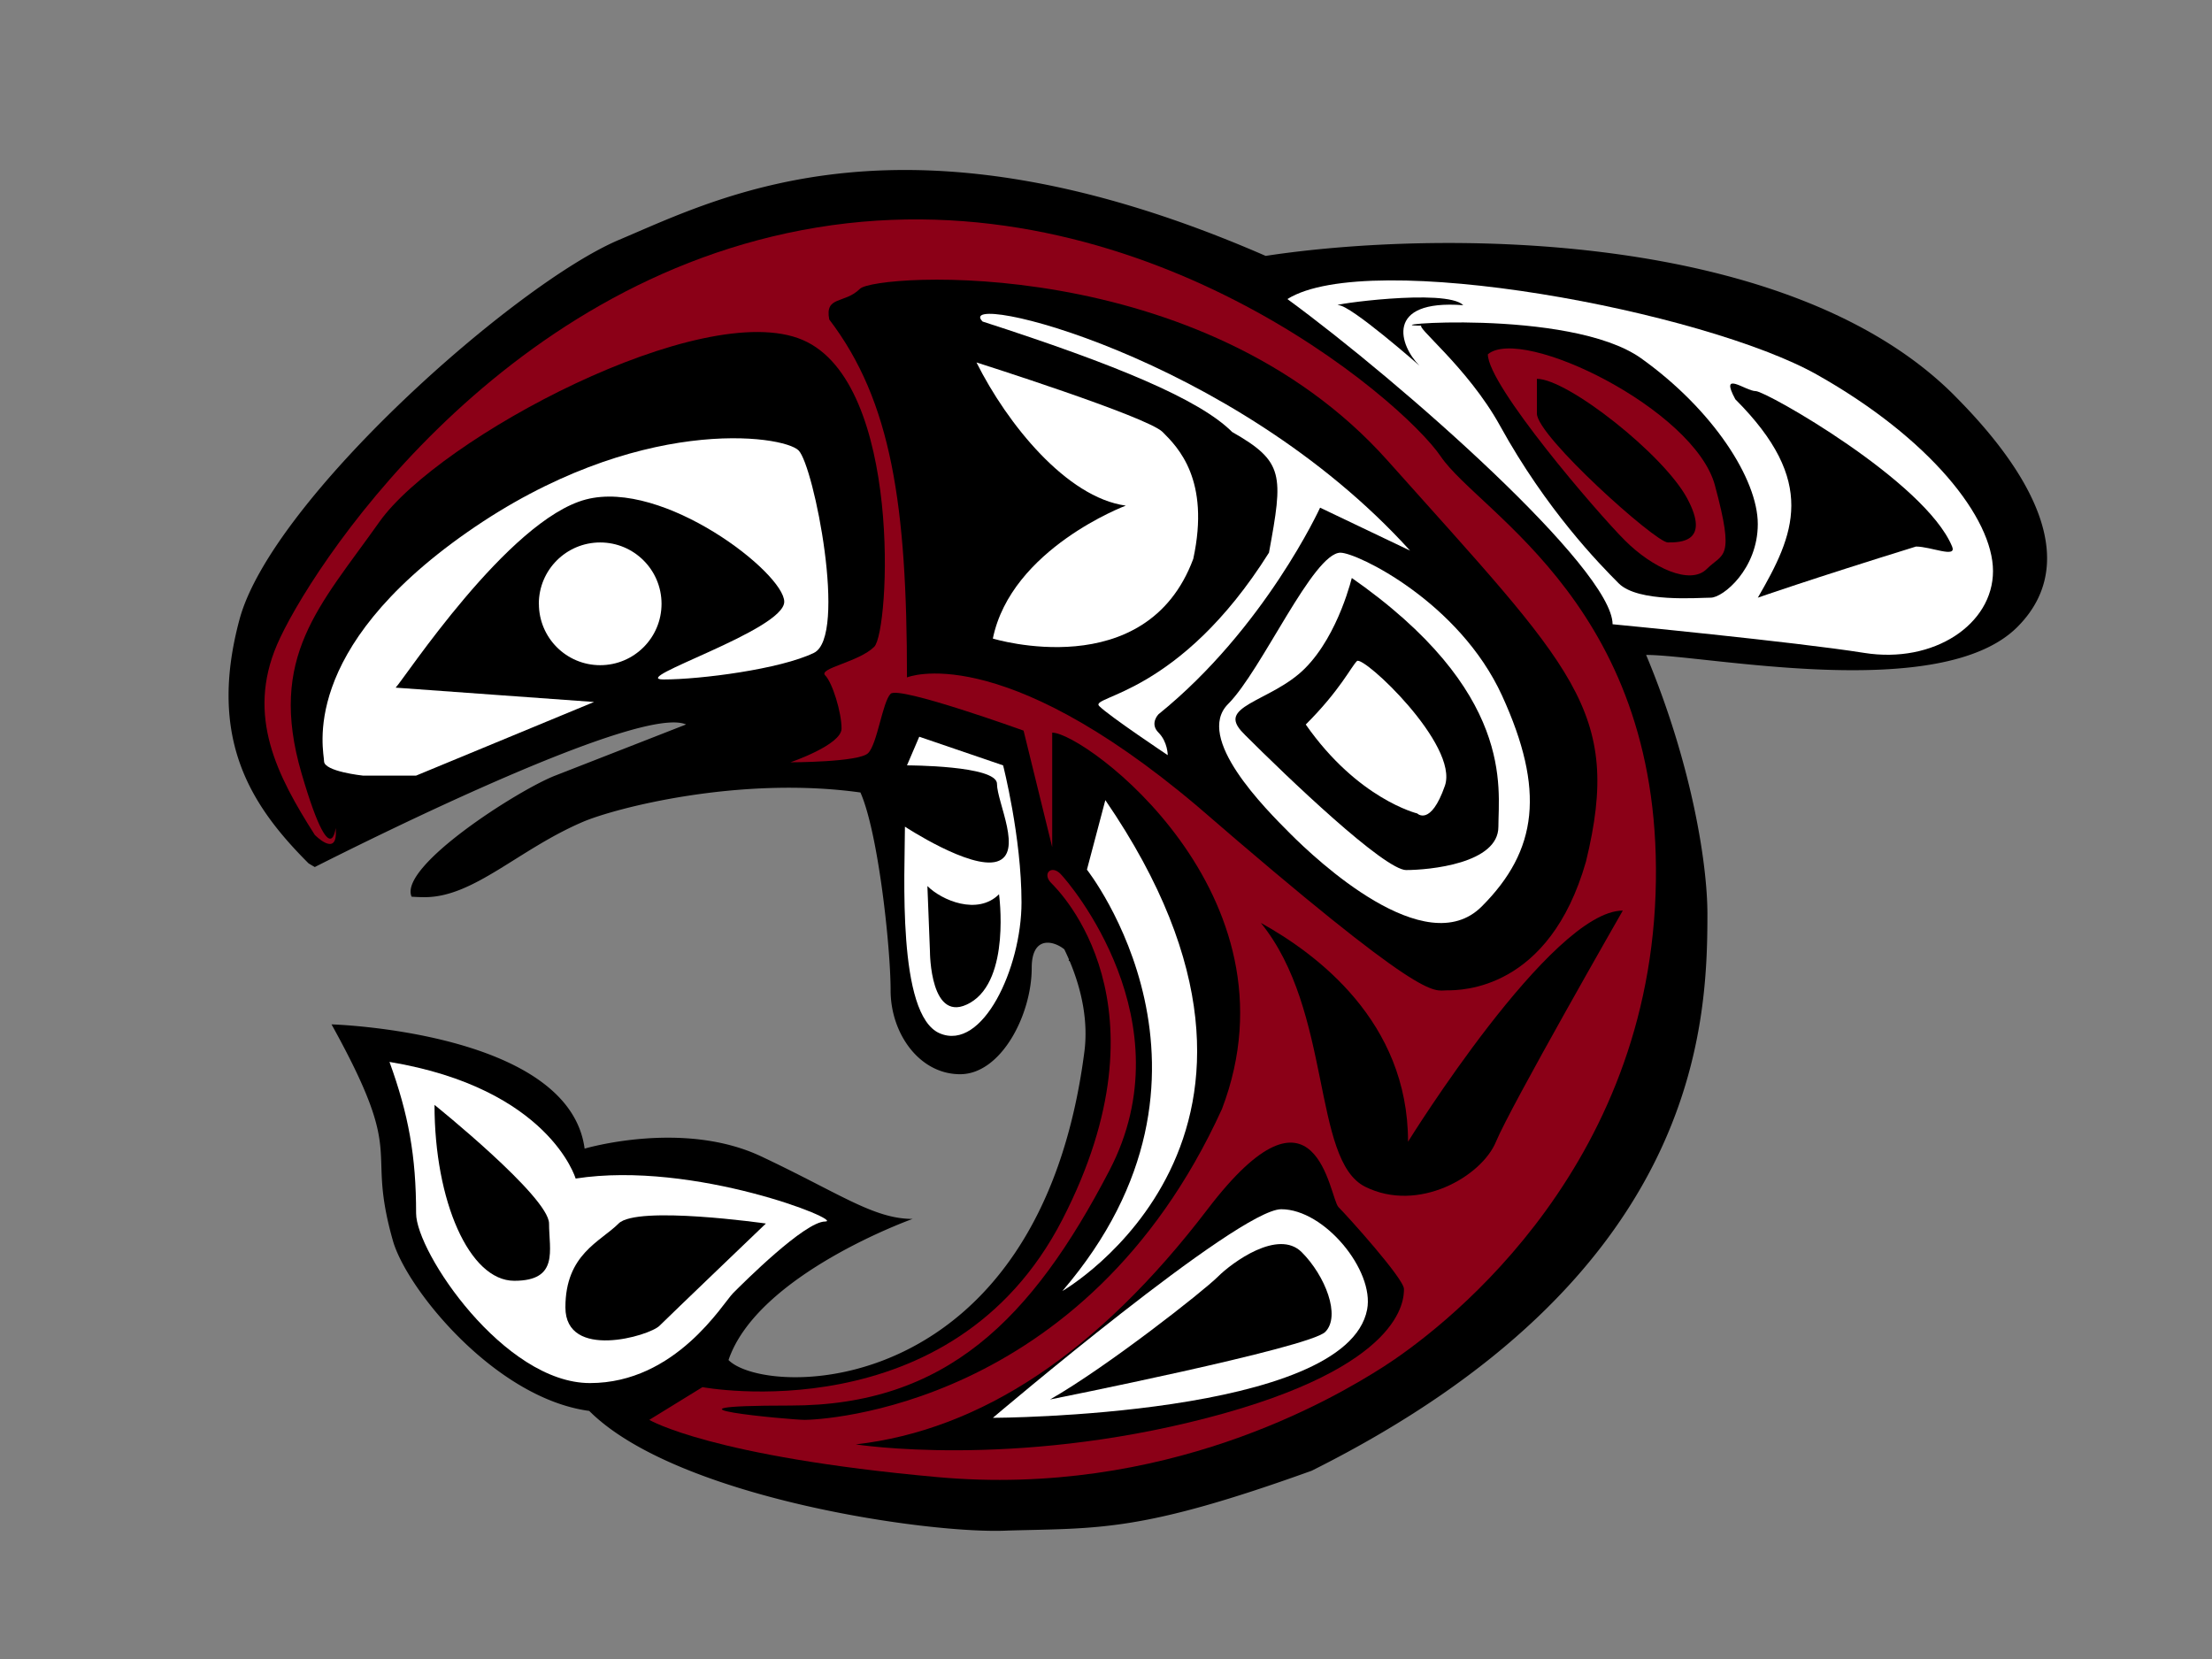 <svg xmlns="http://www.w3.org/2000/svg" viewBox="0 0 400 300"><rect x="0" y="0" width="400" height="300" fill="#808080" stroke="none"/><defs><path id="a" d="M18.288 16.815h363.38v271.84H18.288z"/></defs><path d="M353.37 71.46c-29.959-29.956-93.203-29.956-124.5-25.187-64.904-28.292-98.188-10.817-116.91-2.909-18.723 7.903-62.827 47.013-68.65 68.648-5.825 21.636 2.08 33.7 12.481 44.104a25 25 0 001.134.672c11.275-5.699 58.997-29.362 67.139-25.781 0 0-17.014 6.656-23.671 9.248-6.657 2.589-28.349 16.422-25.963 21.895.783.055 1.577.087 2.385.087 8.877 0 16.921-8.617 28.571-13.609 5.825-2.496 28.362-8.372 50.208-5.321 3.236 7.305 5.456 28.016 5.456 35.782 0 7.77 5.177 15.163 12.574 15.163 7.396 0 12.944-10.723 12.944-19.23 0-5.847 3.92-4.956 5.895-3.353.292.604.57 1.207.832 1.813-.057.29-.027.391.107.254 2.332 5.511 3.373 11.174 2.69 16.448-8.188 63.239-57.419 62.688-64.354 55.756 5.27-15.533 33.287-25.521 33.287-25.521-7.074 0-13.266-4.663-27.412-11.322-14.145-6.655-31.895-1.389-31.895-1.389-2.828-21.218-45.767-22.468-45.767-22.468 13.813 24.918 6.045 21.311 11.096 39.109 2.488 8.773 18.528 28.522 35.503 30.789 15.811 15.809 61.847 22.359 75.723 21.635 16.666-.464 24.126.267 54.92-10.817 69.899-34.95 71.562-80.149 71.562-100.69 0-8.94-2.772-26.954-11.081-46.833 10.877 0 53.257 8.82 67.127-5.051s-2.44-32.914-11.43-41.91z"/><path d="M56.927 150.98c-6.832-10.726-12.38-21.451-6.832-34.396s39.204-65.836 97.64-75.451c58.437-9.615 105.78 31.067 112.81 41.422 7.025 10.356 40.679 27.498 38.833 79.15-1.847 51.648-39.944 79.518-49.19 85.436-9.245 5.916-39.574 23.668-80.627 19.971-41.053-3.696-52.149-10.355-52.149-10.355l9.617-5.918s45.122 8.507 65.094-30.326c19.972-38.836-.371-59.177-2.035-60.842-1.664-1.664 0-3.329 1.664-1.664 1.665 1.664 22.931 26.629 8.878 53.629-14.056 26.999-29.589 42.532-57.698 42.532s0 2.589 2.589 2.589c2.59 0 50.671-1.848 75.45-56.217 14.794-38.834-24.781-68.055-30.698-68.055v20.714l-5.178-21.081s-22.56-8.137-24.039-6.659c-1.48 1.481-2.405 9.063-4.068 10.729-1.665 1.662-14.055 1.662-14.055 1.662s9.247-3.143 9.247-6.102c0-2.96-1.665-8.321-2.959-9.618-1.294-1.292 6.104-2.402 8.876-5.178 2.775-2.772 5.179-47.708-12.945-55.475-18.122-7.769-65.833 17.752-76.559 32.915s-20.252 24.321-14.054 45.492c6.199 21.168 6.199 6.455 6.199 10.726.006 4.28-3.799.38-3.799.38z" fill="#8B0017"/><path d="M97.436 109.19c0-6.126 4.968-11.096 11.096-11.096s11.095 4.97 11.095 11.096c0 6.131-4.967 11.096-11.095 11.096s-11.084-4.97-11.084-11.1zM232.8 54.079c20.711 15.166 58.806 48.821 58.806 58.806 0 0 32.888 3.167 45.491 5.178 12.604 2.014 23.301-5.178 23.301-14.793 0-9.617-11.465-24.04-31.808-35.506C308.25 56.3 247.6 44.833 232.8 54.079z" fill="#FFF"/><path d="M256.66 66.099s-12.391-10.91-14.61-10.91 19.418-3.143 22.561 0c-14.42-1.091-11.47 7.396-7.95 10.91zM317.87 108.08c6.657-11.466 10.854-20.954-4.068-35.876-2.92-5.397 1.85-1.478 3.699-1.478s30.625 16.313 35.506 28.107c.894 2.162-3.829 0-6.537 0-19.32 5.987-28.6 9.247-28.6 9.247z"/><path d="M257.21 58.889c-10.726 0 26.63-3.33 39.574 5.916s21.081 21.822 21.081 29.957c0 8.139-6.287 13.316-8.506 13.316s-13.131.925-16.644-2.589c-3.514-3.513-13.081-13.312-21.45-28.478-5.91-10.722-15.98-18.435-14.05-18.123z"/><path d="M269.05 64.066c6.228-5.239 37.355 9.983 41.054 23.668 3.698 13.685 1.479 12.206-1.479 15.165-2.96 2.959-9.802-.184-14.794-5.178-5-4.994-24.78-28.004-24.78-33.656z" fill="#8B0017"/><path d="M277.92 68.504c5.548 0 22.931 13.685 27.184 21.635 4.254 7.951-1.294 7.951-3.514 7.951-2.219 0-23.67-19.23-23.67-23.3v-6.286z"/><path d="M70.437 192.04c3.444 9.499 4.808 17.009 4.808 27.367 0 7.028 15.905 30.696 31.437 30.696 15.535 0 24.041-14.423 25.89-16.273 1.849-1.849 12.944-12.944 16.643-12.944s-23.67-11.094-45.122-7.767c0-.02-4.805-16.29-33.653-21.09z" fill="#FFF"/><path d="M78.573 199.8c0 17.382 6.289 31.807 14.425 31.807s6.287-5.55 6.287-10.357-20.712-21.45-20.712-21.45zM138.49 221.25s-23.3-3.327-26.628 0c-3.33 3.329-9.618 5.548-9.618 15.163 0 9.617 15.164 5.18 17.014 3.329 1.85-1.84 19.24-18.49 19.24-18.49z"/><path d="M199.88 144.69l-3.328 12.574s29.217 36.984-4.438 76.19c.01.01 49.2-28.31 7.77-88.76zM163.64 149.5c0 8.137-1.479 34.028 6.288 37.357 7.767 3.326 14.793-11.837 14.793-23.673s-3.328-24.781-3.328-24.781l-15.164-5.178-2.219 5.178s16.273 0 16.273 3.33c0 3.329 4.808 12.576 0 14.055s-16.64-6.3-16.64-6.3z" fill="#FFF"/><path d="M164.01 122.5c0-31.069-2.782-49.958-14.054-64.725-.842-4.338 2.774-2.775 5.547-5.548s61.767-6.659 95.422 31.067c33.656 37.725 42.532 45.121 35.874 72.491-6.656 23.3-22.56 23.3-25.147 23.3-2.591 0-3.699 2.589-45.123-33.285-35.88-30.33-52.52-23.3-52.52-23.3zM167.71 160.23c2.589 2.591 9.08 5.345 12.945 1.48 0 0 2.133 15.345-5.178 19.601-7.312 4.256-7.312-9.245-7.312-9.245l-.46-11.83z"/><path d="M176.58 65.544c5.548 11.096 16.272 24.411 26.998 25.889 0 0-20.711 7.767-24.04 24.04 0 0 27.739 8.508 36.245-14.423 3.094-14.291-2.773-20.159-5.547-22.932-2.76-2.772-33.65-12.574-33.65-12.574z" fill="#FFF"/><path d="M177.69 58.148c-5.753-5.753 45.122 5.918 77.298 41.422l-16.272-7.767s-9.985 21.819-29.219 37.355c0 0-1.664 1.664 0 3.326 1.665 1.665 1.665 4.07 1.665 4.07s-10.54-7.026-12.39-8.875 14.424-1.852 30.698-27.74c2.589-14.055 2.773-16.458-6.657-21.821-5.91-5.918-21.08-12.204-45.12-19.971z" fill="#FFF"/><path d="M242.42 99.94c-4.97 0-14.239 21.266-20.341 27.37-6.104 6.102 6.657 18.86 11.279 23.483 4.623 4.624 24.41 23.303 34.582 13.131 10.171-10.172 11.466-21.081 3.698-38.096-7.77-17-26.26-25.88-29.22-25.88z" fill="#FFF"/><path stroke="#FFF" stroke-width=".611" d="M224.66 132.86c7.95 7.95 25.519 24.778 29.587 24.778 4.07 0 17.015-1.108 17.015-8.137 0-7.026 3.058-24.628-27-45.492 0 0-2.405 10.542-8.507 16.646-6.09 6.1-16.63 6.65-11.09 12.2z"/><path d="M236.13 131.01c6.216-6.217 8.137-10.353 9.246-11.466 1.109-1.108 18.491 15.166 15.902 22.564-2.587 7.395-4.993 4.991-4.993 4.991s-10.73-2.58-20.16-16.08z" fill="#FFF"/><path d="M227.99 166.88c9.985 5.55 26.629 17.754 26.629 39.576 0 0 25.889-41.793 38.834-41.793 0 0-20.342 35.504-22.93 41.793-2.589 6.288-14.054 12.944-23.671 8.137-9.61-4.81-5.91-31.81-18.86-47.72z"/><path d="M154.76 261.19c22.562-2.589 43.779-16.533 63.614-42.53 19.836-26.002 22.006-2.037 23.67-.372 1.664 1.664 11.836 12.946 11.836 14.795s0 14.055-35.506 23.3-63.61 4.81-63.61 4.81z"/><path d="M179.54 256.39s44.383-37.723 52.149-37.723c7.838 0 16.871 11.092 15.534 18.122-3.69 19.43-67.68 19.6-67.68 19.6z" fill="#FFF"/><path d="M189.9 253.06c10.354-5.916 27.739-19.601 30.328-22.189s10.91-8.69 15.163-4.438c4.253 4.251 7.119 11.559 4.253 14.423-2.86 2.87-49.74 12.21-49.74 12.21z"/><path d="M107.42 126.94l-32.177 13.314h-9.616s-7.026-.74-7.026-2.592c0-1.848-4.809-19.971 25.89-41.422 30.696-21.452 57.141-17.566 59.915-14.793 2.774 2.772 8.877 33.655 2.774 36.614s-20.526 4.808-27.183 4.808 21.82-8.875 21.82-14.053-21.822-22.191-35.875-18.494c-14.054 3.699-32.916 32.547-34.396 34.028l35.876 2.59z" fill="#FFF"/></svg>